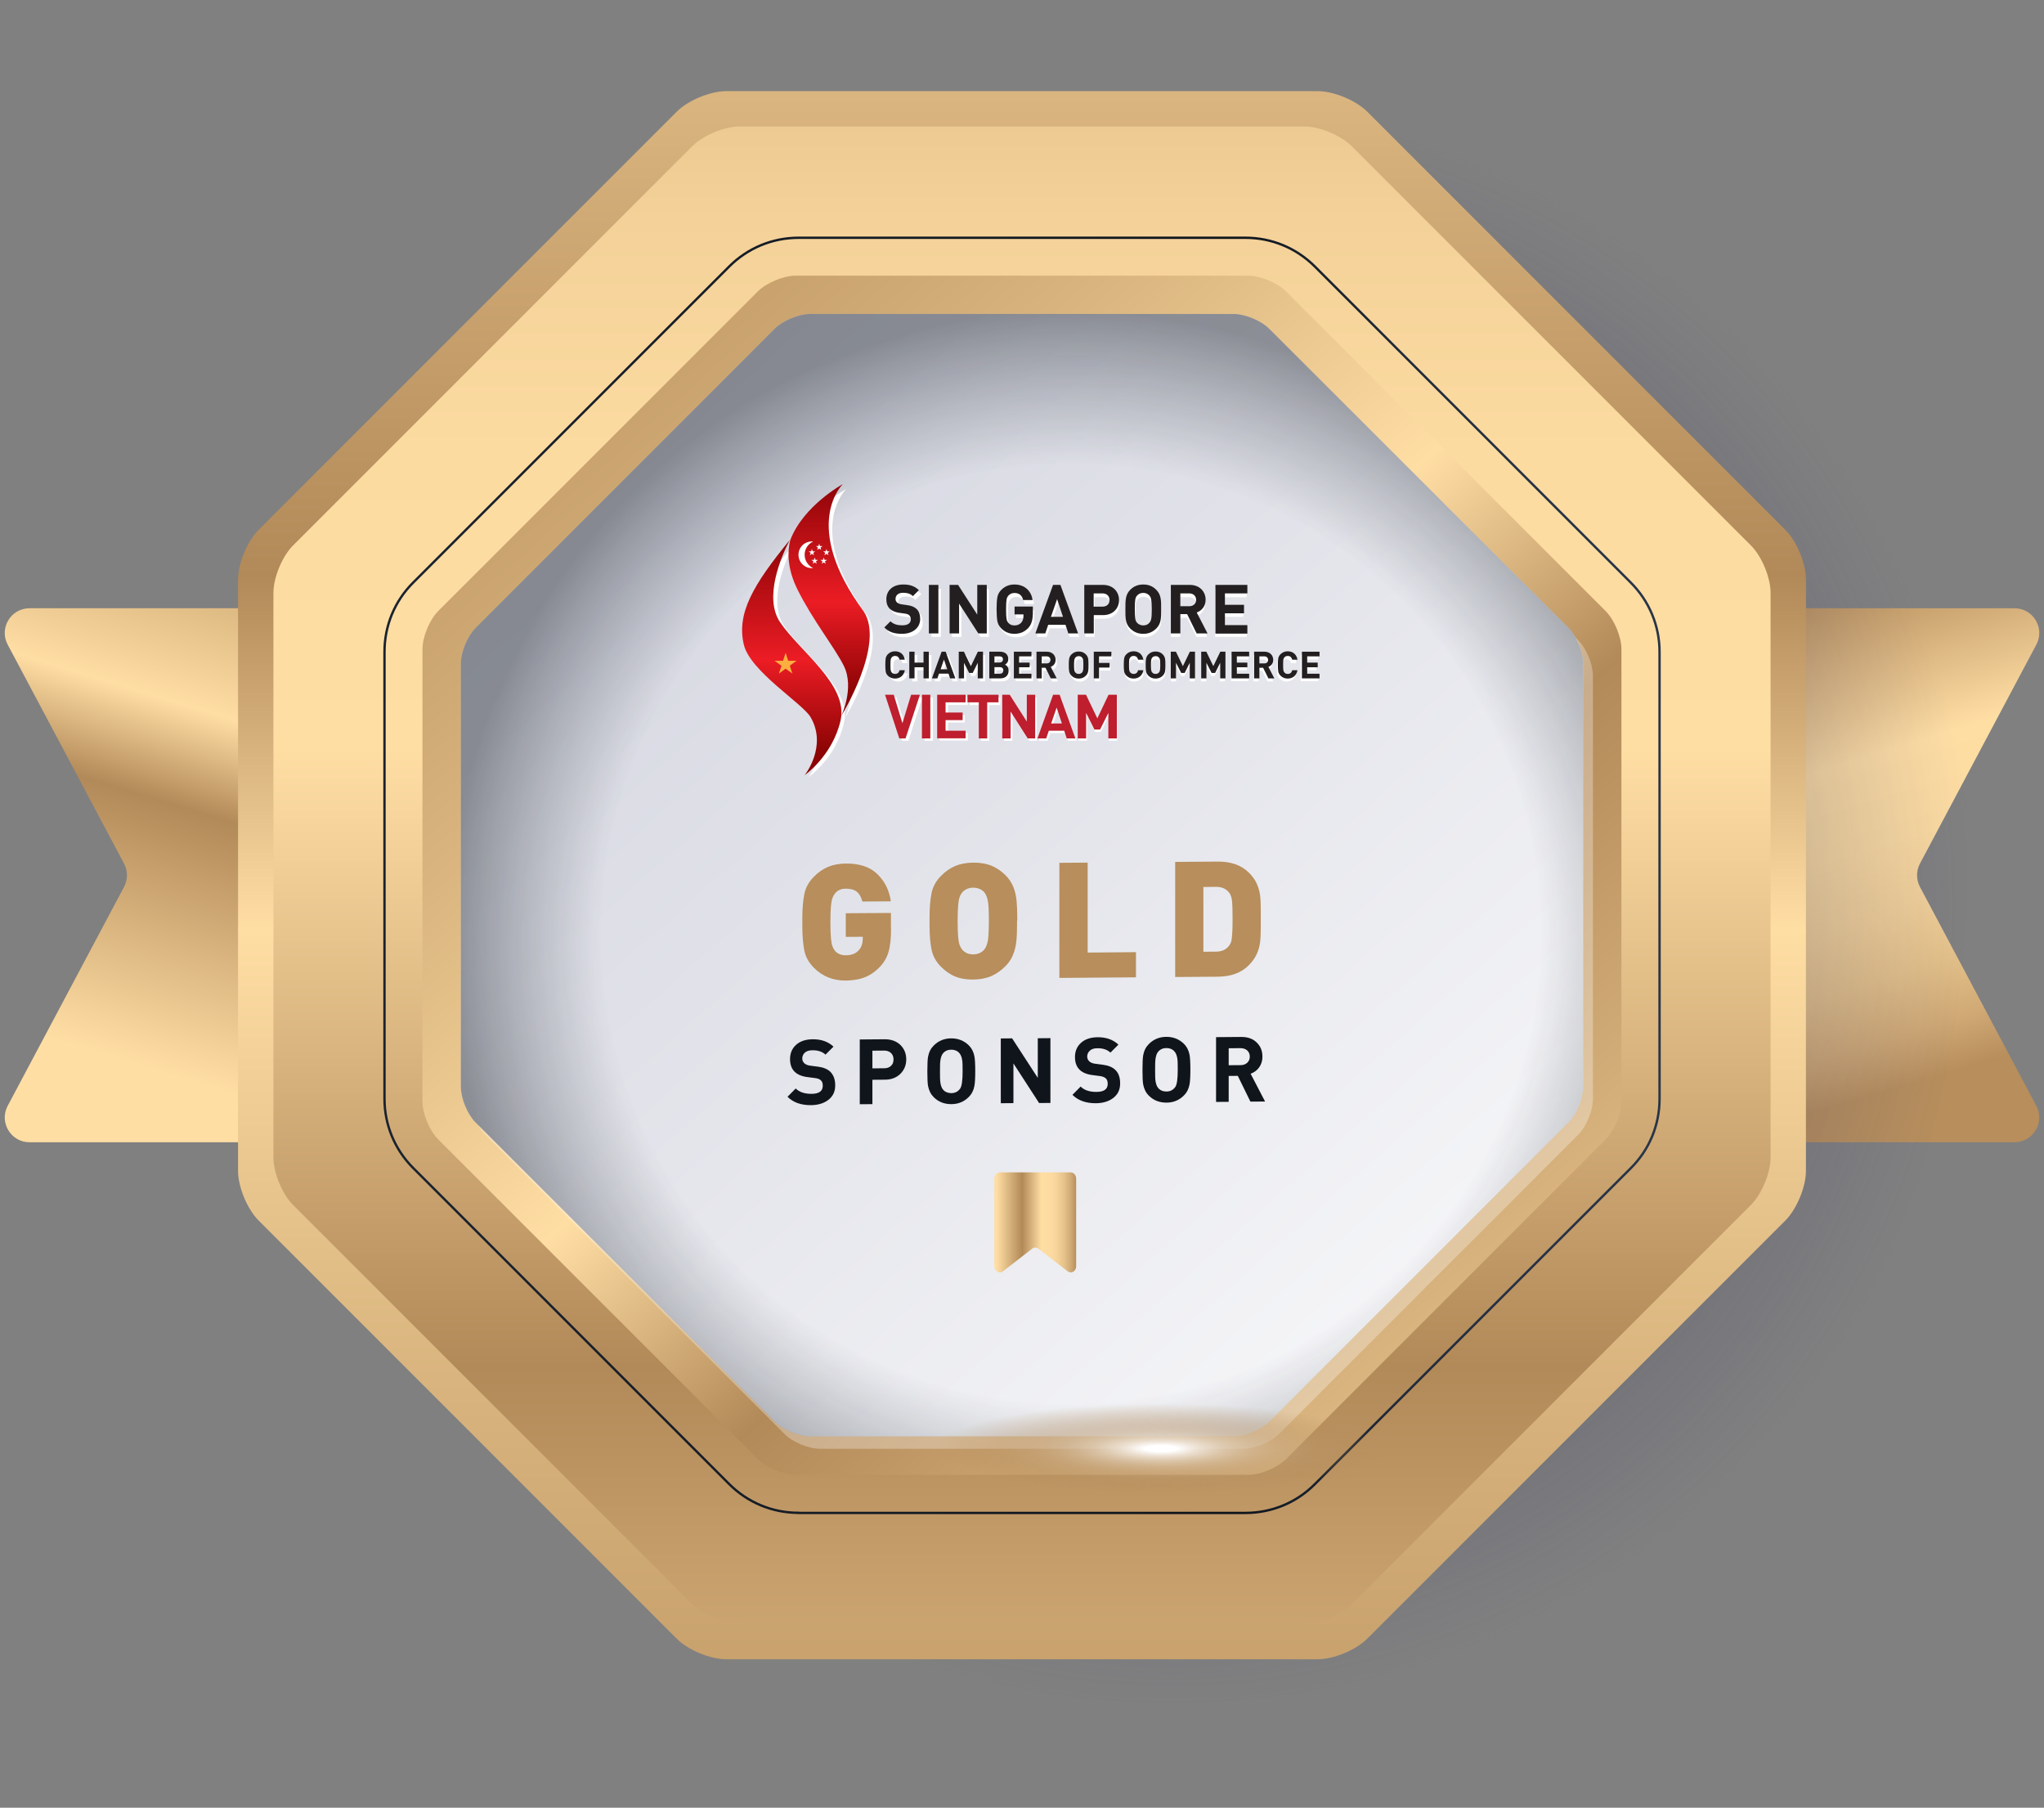 <svg width="216" height="191" viewBox="0 0 216 191" fill="none" xmlns="http://www.w3.org/2000/svg">
<rect x="0" y="0" width="216" height="191" fill="#808080" stroke="none"/>
<path d="M144.77 64.267H212.883C214.859 64.267 216.119 66.37 215.19 68.111L202.889 91.249C202.483 92.018 202.483 92.936 202.889 93.705L215.19 116.844C216.119 118.584 214.848 120.688 212.883 120.688H144.77C143.329 120.688 142.154 119.513 142.154 118.071V66.883C142.154 65.43 143.318 64.267 144.77 64.267Z" fill="url(#paint0_linear_1258_9934)"/>
<path d="M71.231 64.267H3.118C1.143 64.267 -0.117 66.37 0.812 68.111L13.112 91.249C13.518 92.018 13.518 92.936 13.112 93.705L0.812 116.844C-0.117 118.584 1.153 120.688 3.118 120.688H71.231C72.672 120.688 73.847 119.513 73.847 118.071V66.883C73.847 65.43 72.672 64.267 71.231 64.267Z" fill="url(#paint1_linear_1258_9934)"/>
<path d="M174.785 168.94C137.893 202.66 85.242 197.119 57.181 156.554C29.119 116 36.274 55.789 73.154 22.068C110.046 -11.652 162.697 -6.11 190.758 34.455C218.83 75.008 211.676 135.22 174.785 168.94Z" fill="url(#paint2_radial_1258_9934)"/>
<path d="M144.479 11.796C143.284 10.601 140.934 9.629 139.247 9.629H76.751C75.064 9.629 72.715 10.601 71.519 11.796L27.324 55.992C26.128 57.187 25.156 59.536 25.156 61.224V123.72C25.156 125.407 26.128 127.756 27.324 128.952L71.519 173.147C72.715 174.343 75.064 175.315 76.751 175.315H139.247C140.934 175.315 143.284 174.343 144.479 173.147L188.674 128.952C189.87 127.756 190.842 125.407 190.842 123.72V61.224C190.842 59.536 189.87 57.187 188.674 55.992L144.479 11.796Z" fill="url(#paint3_linear_1258_9934)"/>
<path d="M142.835 15.438C141.693 14.295 139.45 13.366 137.838 13.366H78.16C76.548 13.366 74.306 14.295 73.163 15.438L30.965 57.636C29.823 58.778 28.894 61.021 28.894 62.633V122.311C28.894 123.923 29.823 126.165 30.965 127.308L73.163 169.506C74.306 170.649 76.548 171.578 78.16 171.578H137.838C139.45 171.578 141.693 170.649 142.835 169.506L185.033 127.308C186.176 126.165 187.105 123.923 187.105 122.311V62.633C187.105 61.021 186.176 58.778 185.033 57.636L142.835 15.438Z" fill="url(#paint4_linear_1258_9934)"/>
<path d="M135.894 30.781C134.987 29.873 133.182 29.126 131.89 29.126H84.097C82.805 29.126 81.011 29.873 80.093 30.781L46.298 64.576C45.39 65.484 44.643 67.288 44.643 68.58V116.373C44.643 117.665 45.39 119.459 46.298 120.378L80.093 154.172C81 155.08 82.805 155.827 84.097 155.827H131.89C133.182 155.827 134.976 155.08 135.894 154.172L169.689 120.378C170.597 119.47 171.344 117.665 171.344 116.373V68.58C171.344 67.288 170.597 65.494 169.689 64.576L135.894 30.781Z" fill="url(#paint5_linear_1258_9934)"/>
<path d="M84.399 159.843C81.623 159.843 79.017 158.764 77.052 156.799L43.674 123.421C41.709 121.456 40.631 118.851 40.631 116.085V68.879C40.631 66.103 41.709 63.498 43.674 61.544L77.052 28.165C79.017 26.201 81.623 25.122 84.399 25.122H131.605C134.381 25.122 136.986 26.201 138.951 28.165L172.33 61.554C174.294 63.519 175.373 66.124 175.373 68.89V116.096C175.373 118.872 174.294 121.478 172.33 123.432L138.951 156.81C136.997 158.775 134.381 159.853 131.605 159.853H84.399V159.843Z" stroke="url(#paint6_linear_1258_9934)" stroke-width="0.25" stroke-miterlimit="10"/>
<path d="M134.112 34.721C133.258 33.867 131.571 33.173 130.364 33.173H85.625C84.418 33.173 82.731 33.867 81.877 34.721L50.249 66.359C49.395 67.213 48.701 68.9 48.701 70.107V114.847C48.701 116.053 49.395 117.74 50.249 118.594L81.887 150.222C82.742 151.076 84.429 151.77 85.635 151.77H130.375C131.581 151.77 133.268 151.076 134.123 150.222L165.761 118.584C166.615 117.729 167.309 116.042 167.309 114.836V70.096C167.309 68.89 166.615 67.203 165.761 66.348L134.112 34.721Z" fill="url(#paint7_linear_1258_9934)"/>
<path opacity="0.4" d="M134.112 34.721C133.258 33.867 131.571 33.173 130.364 33.173H85.625C84.418 33.173 82.731 33.867 81.877 34.721L50.249 66.359C49.395 67.213 48.701 68.9 48.701 70.107V114.847C48.701 116.053 49.395 117.74 50.249 118.594L81.887 150.222C82.742 151.076 84.429 151.77 85.635 151.77H130.375C131.581 151.77 133.268 151.076 134.123 150.222L165.761 118.584C166.615 117.729 167.309 116.042 167.309 114.836V70.096C167.309 68.89 166.615 67.203 165.761 66.348L134.112 34.721Z" fill="url(#paint8_radial_1258_9934)"/>
<path opacity="0.3" d="M166.454 67.331C166.945 68.196 167.298 69.264 167.298 70.107V114.847C167.298 116.053 166.604 117.74 165.75 118.595L134.112 150.233C133.257 151.087 131.57 151.781 130.364 151.781H85.624C84.418 151.781 82.731 151.087 81.876 150.233L50.559 118.915C50.772 119.289 51.007 119.63 51.274 119.887L82.912 151.525C83.766 152.379 85.453 153.073 86.66 153.073H131.399C132.606 153.073 134.293 152.379 135.147 151.525L166.785 119.887C167.639 119.032 168.334 117.345 168.334 116.139V71.399C168.334 70.193 167.639 68.506 166.785 67.651L166.454 67.331Z" fill="white"/>
<path d="M122.665 148.278C109.457 148.278 98.758 150.414 98.758 153.051C98.758 155.689 109.457 157.824 122.665 157.824C135.873 157.824 146.573 155.689 146.573 153.051C146.573 150.414 135.863 148.278 122.665 148.278Z" fill="url(#paint9_radial_1258_9934)"/>
<path d="M94.161 98.147C94.161 99.151 94.076 99.962 93.894 100.581C93.713 101.201 93.392 101.745 92.933 102.205C92.602 102.546 92.25 102.813 91.876 103.027C91.502 103.24 91.107 103.379 90.702 103.464C90.296 103.55 89.858 103.593 89.388 103.603C88.043 103.614 86.911 103.165 86.014 102.258C85.48 101.724 85.138 101.126 85 100.443C84.861 99.759 84.786 98.905 84.786 97.859V97.453V97.047C84.786 96.001 84.861 95.136 85 94.453C85.138 93.769 85.48 93.16 86.014 92.627C86.473 92.157 86.975 91.815 87.509 91.591C88.043 91.367 88.673 91.249 89.388 91.239C90.83 91.228 91.951 91.602 92.73 92.37C93.51 93.139 93.98 94.09 94.14 95.232L91.129 95.253C91.011 94.773 90.808 94.431 90.541 94.218C90.275 94.004 89.89 93.897 89.377 93.897C88.865 93.897 88.47 94.079 88.203 94.442C88.107 94.57 88.022 94.73 87.957 94.912C87.893 95.104 87.84 95.381 87.808 95.776C87.776 96.172 87.754 96.716 87.754 97.432C87.754 98.147 87.776 98.702 87.808 99.087C87.84 99.471 87.893 99.77 87.957 99.951C88.022 100.144 88.107 100.293 88.203 100.421C88.47 100.763 88.865 100.934 89.377 100.934C89.965 100.934 90.403 100.763 90.712 100.443C91.022 100.133 91.171 99.706 91.171 99.151V98.98L89.377 98.99V96.492L94.15 96.46V98.147H94.161Z" fill="#B78E5C"/>
<path d="M107.476 97.282V97.688C107.476 98.371 107.455 98.948 107.402 99.439C107.359 99.93 107.241 100.4 107.06 100.859C106.878 101.318 106.611 101.735 106.238 102.098C105.789 102.546 105.287 102.899 104.754 103.134C104.209 103.369 103.579 103.486 102.842 103.497C102.351 103.497 101.903 103.454 101.508 103.358C101.112 103.262 100.739 103.112 100.408 102.909C100.077 102.707 99.756 102.461 99.457 102.162C98.924 101.628 98.582 101.03 98.443 100.347C98.304 99.663 98.23 98.809 98.23 97.763V97.357V96.951C98.23 95.905 98.304 95.04 98.443 94.357C98.582 93.673 98.924 93.065 99.457 92.531C99.917 92.061 100.418 91.719 100.952 91.495C101.486 91.271 102.116 91.153 102.853 91.143C103.59 91.143 104.22 91.249 104.764 91.463C105.298 91.687 105.8 92.018 106.259 92.477C106.622 92.84 106.9 93.257 107.081 93.705C107.263 94.154 107.37 94.634 107.423 95.125C107.466 95.617 107.498 96.193 107.498 96.876V97.282H107.476ZM104.497 97.304C104.497 96.268 104.465 95.563 104.391 95.189C104.316 94.816 104.209 94.527 104.049 94.325C103.942 94.164 103.771 94.047 103.558 93.94C103.344 93.844 103.109 93.791 102.842 93.791C102.586 93.791 102.351 93.844 102.148 93.94C101.945 94.036 101.774 94.164 101.646 94.335C101.55 94.463 101.465 94.624 101.401 94.805C101.337 94.987 101.283 95.275 101.251 95.67C101.219 96.054 101.198 96.61 101.198 97.325C101.198 98.04 101.219 98.585 101.251 98.969C101.283 99.354 101.337 99.642 101.401 99.823C101.465 100.005 101.55 100.165 101.646 100.293C101.935 100.656 102.33 100.838 102.842 100.838C103.355 100.838 103.761 100.646 104.049 100.283C104.209 100.058 104.316 99.77 104.391 99.407C104.455 99.033 104.497 98.329 104.497 97.304Z" fill="#B78E5C"/>
<path d="M120.043 103.262L111.949 103.326V91.164L114.939 91.143V100.646L120.043 100.603V103.262Z" fill="#B78E5C"/>
<path d="M133.232 97.079V98.072C133.232 98.659 133.21 99.161 133.157 99.578C133.103 99.994 132.986 100.4 132.804 100.805C132.623 101.211 132.345 101.596 131.972 101.98C131.181 102.781 130.082 103.187 128.693 103.197L124.188 103.229V91.067L128.693 91.035C130.082 91.025 131.171 91.409 131.972 92.199C132.345 92.573 132.623 92.957 132.804 93.352C132.986 93.758 133.103 94.164 133.157 94.58C133.21 94.997 133.232 95.499 133.232 96.086V97.079ZM130.252 97.111C130.252 96.107 130.231 95.456 130.188 95.136C130.146 94.815 130.06 94.57 129.932 94.377C129.622 93.929 129.142 93.694 128.491 93.705L127.167 93.716V100.56L128.491 100.549C129.142 100.549 129.622 100.314 129.932 99.855C130.028 99.706 130.092 99.567 130.124 99.428C130.156 99.289 130.188 99.044 130.21 98.702C130.242 98.339 130.252 97.816 130.252 97.111Z" fill="#B78E5C"/>
<path d="M88.261 114.676C88.261 115.327 88.026 115.829 87.545 116.203C87.065 116.577 86.456 116.758 85.719 116.769C84.651 116.779 83.819 116.481 83.221 115.883L84.086 115.007C84.47 115.391 85.025 115.573 85.741 115.573C86.552 115.573 86.947 115.285 86.947 114.719C86.947 114.462 86.883 114.27 86.744 114.142C86.606 114.014 86.403 113.939 86.125 113.907L85.303 113.8C84.096 113.64 83.488 113.01 83.488 111.9C83.488 111.28 83.701 110.779 84.128 110.394C84.555 110.01 85.132 109.818 85.869 109.807C86.787 109.796 87.524 110.063 88.079 110.586L87.236 111.43C86.904 111.12 86.445 110.96 85.837 110.971C85.495 110.971 85.239 111.056 85.057 111.216C84.876 111.377 84.78 111.59 84.78 111.836C84.78 112.039 84.854 112.199 84.993 112.338C85.143 112.476 85.346 112.562 85.612 112.594L86.424 112.701C87.011 112.775 87.438 112.957 87.727 113.224C88.079 113.566 88.261 114.046 88.261 114.676Z" fill="#10151C"/>
<path d="M95.768 111.931C95.768 112.529 95.565 113.031 95.17 113.437C94.743 113.864 94.188 114.078 93.504 114.078L92.191 114.088V116.662L90.856 116.672V109.828L93.504 109.807C94.188 109.807 94.743 110.01 95.17 110.426C95.565 110.832 95.768 111.334 95.768 111.931ZM94.423 111.942C94.423 111.665 94.337 111.43 94.156 111.259C93.974 111.088 93.739 111.003 93.44 111.003L92.191 111.013V112.882L93.44 112.871C93.739 112.871 93.985 112.786 94.156 112.615C94.337 112.455 94.423 112.23 94.423 111.942Z" fill="#10151C"/>
<path d="M103.059 113.17C103.059 113.918 103.027 114.43 102.974 114.719C102.888 115.199 102.696 115.584 102.376 115.904C101.874 116.406 101.265 116.662 100.529 116.662C99.792 116.662 99.173 116.427 98.671 115.925C98.361 115.616 98.169 115.231 98.073 114.751C98.019 114.473 97.998 113.95 97.998 113.203C97.998 112.455 98.019 111.932 98.073 111.654C98.158 111.174 98.361 110.779 98.671 110.469C99.173 109.967 99.792 109.711 100.529 109.711C101.255 109.711 101.874 109.957 102.376 110.448C102.686 110.757 102.888 111.152 102.974 111.622C103.027 111.911 103.059 112.434 103.059 113.17ZM101.725 113.181C101.725 112.658 101.714 112.327 101.703 112.188C101.66 111.761 101.554 111.462 101.383 111.27C101.169 111.024 100.881 110.907 100.529 110.907C100.166 110.907 99.877 111.035 99.664 111.281C99.493 111.473 99.397 111.782 99.354 112.21C99.343 112.327 99.333 112.658 99.333 113.213C99.333 113.768 99.343 114.099 99.354 114.217C99.397 114.644 99.493 114.943 99.664 115.135C99.877 115.381 100.166 115.498 100.529 115.498C100.924 115.498 101.233 115.338 101.458 115.028C101.639 114.772 101.725 114.164 101.725 113.181Z" fill="#10151C"/>
<path d="M111.003 116.534L109.807 116.545L107.094 112.359V116.555L105.76 116.566V109.721L106.956 109.711L109.668 113.886V109.7L111.003 109.689V116.534Z" fill="#10151C"/>
<path d="M118.371 114.473C118.371 115.124 118.136 115.626 117.656 116C117.175 116.373 116.566 116.555 115.83 116.566C114.762 116.576 113.929 116.277 113.331 115.679L114.196 114.804C114.58 115.188 115.136 115.37 115.851 115.37C116.662 115.37 117.058 115.081 117.058 114.516C117.058 114.259 116.994 114.067 116.855 113.939C116.716 113.811 116.513 113.736 116.235 113.693L115.413 113.587C114.207 113.426 113.598 112.796 113.598 111.686C113.598 111.067 113.812 110.565 114.239 110.18C114.666 109.796 115.242 109.604 115.979 109.593C116.897 109.582 117.634 109.849 118.189 110.373L117.346 111.216C117.015 110.906 116.556 110.746 115.947 110.757C115.605 110.757 115.349 110.842 115.168 111.013C114.986 111.173 114.89 111.387 114.89 111.633C114.89 111.835 114.965 111.996 115.104 112.134C115.253 112.273 115.456 112.359 115.723 112.391L116.534 112.497C117.122 112.572 117.549 112.754 117.837 113.021C118.2 113.352 118.371 113.832 118.371 114.473Z" fill="#10151C"/>
<path d="M125.794 113.01C125.794 113.758 125.762 114.27 125.708 114.559C125.623 115.039 125.431 115.423 125.11 115.744C124.608 116.246 124 116.502 123.263 116.502C122.526 116.502 121.907 116.267 121.405 115.765C121.095 115.466 120.903 115.071 120.807 114.591C120.754 114.313 120.732 113.79 120.732 113.042C120.732 112.295 120.754 111.782 120.807 111.494C120.893 111.014 121.095 110.619 121.405 110.309C121.907 109.807 122.526 109.551 123.263 109.551C123.989 109.551 124.608 109.796 125.11 110.288C125.42 110.597 125.623 110.992 125.708 111.462C125.762 111.75 125.794 112.274 125.794 113.01ZM124.459 113.021C124.459 112.498 124.448 112.167 124.438 112.017C124.395 111.59 124.288 111.291 124.117 111.099C123.904 110.853 123.615 110.736 123.263 110.736C122.9 110.736 122.612 110.864 122.398 111.11C122.227 111.302 122.131 111.612 122.088 112.039C122.078 112.156 122.067 112.487 122.067 113.042C122.067 113.598 122.078 113.929 122.088 114.046C122.131 114.473 122.227 114.772 122.398 114.964C122.612 115.21 122.9 115.327 123.263 115.327C123.658 115.327 123.968 115.167 124.192 114.858C124.374 114.612 124.459 114.003 124.459 113.021Z" fill="#10151C"/>
<path d="M133.686 116.385L132.137 116.395L130.803 113.672L129.842 113.683V116.417L128.507 116.427V109.583L131.187 109.562C131.87 109.562 132.415 109.754 132.821 110.17C133.216 110.555 133.408 111.046 133.408 111.644C133.408 112.103 133.28 112.487 133.034 112.818C132.81 113.107 132.522 113.32 132.159 113.448L133.686 116.385ZM132.073 111.644C132.073 111.377 131.988 111.163 131.806 110.992C131.625 110.832 131.39 110.747 131.102 110.747L129.842 110.757V112.551L131.102 112.541C131.39 112.541 131.625 112.455 131.806 112.284C131.977 112.124 132.073 111.911 132.073 111.644Z" fill="#10151C"/>
<path d="M112.816 134.323L109.73 131.931C109.527 131.781 109.271 131.781 109.078 131.931L105.993 134.323C105.597 134.632 105.074 134.301 105.074 133.757V124.553C105.074 124.179 105.341 123.869 105.661 123.869H113.136C113.467 123.869 113.723 124.179 113.723 124.553V133.757C113.744 134.301 113.211 134.632 112.816 134.323Z" fill="url(#paint10_linear_1258_9934)"/>
<path d="M85.442 82.109C85.442 82.109 87.855 79.088 86.039 76.034C85.196 74.603 79.718 71.24 79.067 68.463C78.298 65.196 80.039 62.217 83.861 57.54C82.975 59.27 81.117 63.541 82.858 66.125C84.897 69.157 90.022 72.681 89.179 76.397C88.346 80.113 85.442 82.109 85.442 82.109Z" fill="white"/>
<path d="M89.264 75.905C89.264 75.905 90.674 72.969 89.531 70.673C88.581 68.783 86.285 65.9 84.705 62.718C83.701 60.7 83.573 58.96 83.936 57.508C85.314 53.899 89.424 51.667 89.424 51.667C89.424 51.667 84.94 55.938 91.603 64.961C93.898 68.42 89.264 75.905 89.264 75.905Z" fill="white"/>
<path d="M86.957 57.902L86.882 58.159H86.615L86.829 58.308L86.754 58.564L86.957 58.404L87.171 58.564L87.096 58.308L87.309 58.159H87.042L86.957 57.902Z" fill="#231F20"/>
<path d="M87.727 58.458L87.642 58.714H87.375L87.599 58.864L87.514 59.109L87.727 58.96L87.941 59.109L87.856 58.864L88.069 58.714H87.802L87.727 58.458Z" fill="#231F20"/>
<path d="M83.447 69.317L83.18 70.15H82.294L83.009 70.663L82.742 71.496L83.447 70.983L84.152 71.496L83.885 70.663L84.6 70.15H83.714L83.447 69.317Z" fill="#231F20"/>
<path d="M87.43 59.355L87.355 59.6H87.088L87.301 59.76L87.227 60.006L87.43 59.856L87.643 60.006L87.568 59.76L87.782 59.611H87.515L87.43 59.355Z" fill="#231F20"/>
<path d="M86.488 59.355L86.413 59.6H86.147L86.36 59.76L86.275 60.006L86.488 59.856L86.702 60.006L86.627 59.76L86.841 59.611H86.574L86.488 59.355Z" fill="#231F20"/>
<path d="M86.199 58.458L86.124 58.714H85.857L86.071 58.864L85.986 59.109L86.199 58.96L86.413 59.109L86.327 58.864L86.541 58.714H86.284L86.199 58.458Z" fill="#231F20"/>
<path d="M84.791 59.067C84.791 58.298 85.41 57.668 86.19 57.668C86.233 57.668 86.286 57.668 86.329 57.679C85.805 57.924 85.432 58.458 85.432 59.067C85.432 59.675 85.795 60.22 86.329 60.455C86.286 60.455 86.233 60.466 86.19 60.466C85.421 60.466 84.791 59.836 84.791 59.067Z" fill="#231F20"/>
<path d="M95.618 67.331C94.849 67.331 94.262 67.171 93.77 66.659L94.411 66.018C94.731 66.338 95.169 66.445 95.639 66.445C96.226 66.445 96.536 66.221 96.536 65.815C96.536 65.633 96.483 65.484 96.376 65.388C96.28 65.292 96.162 65.249 95.927 65.206L95.319 65.121C94.881 65.057 94.561 64.918 94.336 64.704C94.091 64.459 93.973 64.138 93.973 63.711C93.973 62.804 94.646 62.174 95.735 62.174C96.429 62.174 96.942 62.345 97.369 62.761L96.739 63.38C96.419 63.071 96.034 63.028 95.703 63.028C95.18 63.028 94.924 63.316 94.924 63.669C94.924 63.797 94.966 63.936 95.073 64.032C95.169 64.128 95.34 64.203 95.543 64.235L96.141 64.32C96.6 64.384 96.899 64.512 97.113 64.715C97.38 64.971 97.508 65.345 97.508 65.794C97.508 66.776 96.686 67.331 95.618 67.331Z" fill="white"/>
<path d="M98.436 67.289V62.217H99.429V67.289H98.436Z" fill="white"/>
<path d="M103.607 67.289L101.599 64.171V67.289H100.606V62.217H101.493L103.5 65.324V62.217H104.493V67.289H103.607Z" fill="white"/>
<path d="M108.804 66.755C108.409 67.15 107.939 67.331 107.373 67.331C106.829 67.331 106.38 67.15 106.007 66.776C105.783 66.552 105.654 66.296 105.59 66.018C105.537 65.73 105.505 65.313 105.505 64.758C105.505 64.203 105.537 63.786 105.59 63.498C105.644 63.21 105.783 62.953 106.007 62.74C106.38 62.366 106.829 62.185 107.373 62.185C108.527 62.185 109.146 62.921 109.285 63.808H108.292C108.174 63.316 107.875 63.071 107.384 63.071C107.117 63.071 106.904 63.167 106.754 63.338C106.573 63.573 106.509 63.754 106.509 64.758C106.509 65.751 106.551 65.954 106.754 66.189C106.904 66.37 107.117 66.456 107.384 66.456C107.672 66.456 107.907 66.36 108.089 66.167C108.238 65.996 108.313 65.772 108.313 65.495V65.302H107.384V64.48H109.295V65.217C109.285 65.943 109.146 66.381 108.804 66.755Z" fill="white"/>
<path d="M113.023 67.289L112.724 66.392H110.92L110.61 67.289H109.574L111.421 62.217H112.201L114.048 67.289H113.023ZM111.838 63.712L111.197 65.559H112.457L111.838 63.712Z" fill="white"/>
<path d="M116.653 65.377H115.681V67.289H114.688V62.217H116.653C117.7 62.217 118.33 62.932 118.33 63.797C118.33 64.662 117.7 65.377 116.653 65.377ZM116.6 63.103H115.671V64.491H116.6C117.048 64.491 117.337 64.213 117.337 63.797C117.337 63.381 117.048 63.103 116.6 63.103Z" fill="white"/>
<path d="M122.226 66.776C121.874 67.128 121.436 67.331 120.86 67.331C120.283 67.331 119.845 67.128 119.482 66.776C118.97 66.263 118.98 65.633 118.98 64.758C118.98 63.882 118.97 63.252 119.482 62.74C119.835 62.387 120.283 62.185 120.86 62.185C121.436 62.185 121.874 62.387 122.226 62.74C122.739 63.252 122.728 63.882 122.728 64.758C122.728 65.623 122.739 66.263 122.226 66.776ZM121.49 63.327C121.351 63.167 121.127 63.06 120.86 63.06C120.593 63.06 120.358 63.167 120.219 63.327C120.027 63.541 119.974 63.776 119.974 64.747C119.974 65.719 120.027 65.954 120.219 66.167C120.358 66.328 120.593 66.434 120.86 66.434C121.127 66.434 121.351 66.328 121.49 66.167C121.682 65.954 121.735 65.719 121.735 64.747C121.735 63.776 121.682 63.541 121.49 63.327Z" fill="white"/>
<path d="M126.435 67.289L125.442 65.271H124.726V67.289H123.733V62.217H125.719C126.755 62.217 127.364 62.922 127.364 63.765C127.364 64.481 126.926 64.918 126.435 65.1L127.567 67.289H126.435ZM125.666 63.103H124.737V64.438H125.666C126.104 64.438 126.381 64.16 126.381 63.765C126.392 63.381 126.104 63.103 125.666 63.103Z" fill="white"/>
<path d="M128.397 67.289V62.217H131.74V63.103H129.39V64.288H131.387V65.174H129.39V66.403H131.74V67.289H128.397Z" fill="white"/>
<path d="M94.891 72.008C94.592 72.008 94.347 71.901 94.144 71.699C94.026 71.581 93.952 71.432 93.92 71.282C93.888 71.122 93.877 70.898 93.877 70.588C93.877 70.278 93.888 70.054 93.92 69.894C93.952 69.734 94.026 69.595 94.144 69.478C94.347 69.275 94.603 69.168 94.891 69.168C95.425 69.168 95.82 69.478 95.916 70.054H95.361C95.297 69.819 95.158 69.659 94.891 69.659C94.742 69.659 94.624 69.702 94.539 69.809C94.421 69.926 94.4 70.054 94.4 70.599C94.4 71.143 94.421 71.261 94.539 71.389C94.624 71.485 94.742 71.538 94.891 71.538C95.158 71.538 95.308 71.378 95.361 71.143H95.916C95.82 71.699 95.425 72.008 94.891 72.008Z" fill="white"/>
<path d="M97.883 71.987V70.823H96.943V71.987H96.398V69.2H96.943V70.343H97.883V69.2H98.427V71.987H97.883Z" fill="white"/>
<path d="M100.658 71.987L100.497 71.496H99.504L99.334 71.987H98.768L99.782 69.2H100.209L101.223 71.987H100.658ZM100.006 70.022L99.654 71.037H100.348L100.006 70.022Z" fill="white"/>
<path d="M103.553 71.987V70.364L103.019 71.421H102.656L102.122 70.364V71.987H101.577V69.2H102.111L102.837 70.706L103.563 69.2H104.097V71.987H103.553Z" fill="white"/>
<path d="M105.92 71.987H104.756V69.2H105.877C106.422 69.2 106.742 69.51 106.742 69.98C106.742 70.289 106.539 70.492 106.4 70.556C106.571 70.631 106.785 70.812 106.785 71.186C106.774 71.709 106.411 71.987 105.92 71.987ZM105.824 69.681H105.29V70.321H105.824C106.059 70.321 106.187 70.193 106.187 70.001C106.187 69.809 106.059 69.681 105.824 69.681ZM105.856 70.812H105.29V71.496H105.856C106.101 71.496 106.219 71.336 106.219 71.154C106.229 70.973 106.112 70.812 105.856 70.812Z" fill="white"/>
<path d="M107.33 71.987V69.2H109.167V69.681H107.875V70.332H108.974V70.812H107.875V71.485H109.167V71.966H107.33V71.987Z" fill="white"/>
<path d="M111.178 71.987L110.633 70.877H110.238V71.987H109.693V69.2H110.782C111.348 69.2 111.69 69.585 111.69 70.054C111.69 70.45 111.455 70.684 111.178 70.791L111.797 71.998H111.178V71.987ZM110.761 69.681H110.249V70.417H110.761C110.996 70.417 111.156 70.268 111.156 70.054C111.156 69.841 110.996 69.681 110.761 69.681Z" fill="white"/>
<path d="M114.859 71.709C114.667 71.901 114.422 72.019 114.112 72.019C113.792 72.019 113.557 71.912 113.354 71.709C113.076 71.432 113.076 71.079 113.076 70.599C113.076 70.118 113.066 69.766 113.354 69.488C113.546 69.296 113.792 69.179 114.112 69.179C114.432 69.179 114.667 69.285 114.859 69.488C115.137 69.766 115.137 70.118 115.137 70.599C115.137 71.079 115.137 71.421 114.859 71.709ZM114.454 69.809C114.379 69.723 114.251 69.659 114.101 69.659C113.952 69.659 113.824 69.713 113.749 69.809C113.642 69.926 113.621 70.054 113.621 70.588C113.621 71.122 113.653 71.25 113.749 71.368C113.824 71.453 113.952 71.517 114.101 71.517C114.251 71.517 114.368 71.453 114.454 71.368C114.56 71.25 114.592 71.122 114.592 70.588C114.592 70.054 114.56 69.926 114.454 69.809Z" fill="white"/>
<path d="M116.237 69.681V70.364H117.337V70.844H116.237V71.976H115.692V69.189H117.529V69.67H116.237V69.681Z" fill="white"/>
<path d="M119.845 72.008C119.546 72.008 119.301 71.901 119.098 71.699C118.981 71.581 118.906 71.432 118.874 71.282C118.842 71.122 118.831 70.898 118.831 70.588C118.831 70.278 118.842 70.054 118.874 69.894C118.906 69.734 118.981 69.595 119.098 69.478C119.301 69.275 119.557 69.168 119.845 69.168C120.379 69.168 120.774 69.478 120.87 70.054H120.315C120.251 69.819 120.112 69.659 119.845 69.659C119.696 69.659 119.578 69.702 119.493 69.809C119.376 69.926 119.354 70.054 119.354 70.599C119.354 71.143 119.376 71.261 119.493 71.389C119.578 71.485 119.696 71.538 119.845 71.538C120.112 71.538 120.262 71.378 120.315 71.143H120.87C120.774 71.699 120.379 72.008 119.845 72.008Z" fill="white"/>
<path d="M122.9 71.709C122.708 71.901 122.463 72.019 122.153 72.019C121.833 72.019 121.598 71.912 121.395 71.709C121.117 71.432 121.117 71.079 121.117 70.599C121.117 70.118 121.107 69.766 121.395 69.488C121.587 69.296 121.833 69.179 122.153 69.179C122.473 69.179 122.708 69.285 122.9 69.488C123.178 69.766 123.178 70.118 123.178 70.599C123.178 71.079 123.189 71.421 122.9 71.709ZM122.505 69.809C122.431 69.723 122.302 69.659 122.153 69.659C122.003 69.659 121.875 69.713 121.801 69.809C121.694 69.926 121.672 70.054 121.672 70.588C121.672 71.122 121.705 71.25 121.801 71.368C121.875 71.453 122.003 71.517 122.153 71.517C122.302 71.517 122.42 71.453 122.505 71.368C122.612 71.25 122.644 71.122 122.644 70.588C122.644 70.054 122.612 69.926 122.505 69.809Z" fill="white"/>
<path d="M125.72 71.987V70.364L125.186 71.421H124.823L124.289 70.364V71.987H123.744V69.2H124.278L125.004 70.706L125.73 69.2H126.264V71.987H125.72Z" fill="white"/>
<path d="M128.901 71.987V70.364L128.367 71.421H128.004L127.47 70.364V71.987H126.926V69.2H127.46L128.186 70.706L128.912 69.2H129.446V71.987H128.901Z" fill="white"/>
<path d="M130.096 71.987V69.2H131.932V69.681H130.64V70.332H131.74V70.812H130.64V71.485H131.932V71.966H130.096V71.987Z" fill="white"/>
<path d="M133.94 71.987L133.396 70.877H133.001V71.987H132.456V69.2H133.545C134.111 69.2 134.453 69.585 134.453 70.054C134.453 70.45 134.218 70.684 133.94 70.791L134.56 71.998H133.94V71.987ZM133.524 69.681H133.011V70.417H133.524C133.759 70.417 133.919 70.268 133.919 70.054C133.919 69.841 133.759 69.681 133.524 69.681Z" fill="white"/>
<path d="M135.96 72.008C135.661 72.008 135.415 71.901 135.212 71.699C135.095 71.581 135.02 71.432 134.988 71.282C134.956 71.122 134.945 70.898 134.945 70.588C134.945 70.278 134.956 70.054 134.988 69.894C135.02 69.734 135.095 69.595 135.212 69.478C135.415 69.275 135.671 69.168 135.96 69.168C136.494 69.168 136.889 69.478 136.985 70.054H136.43C136.365 69.819 136.227 69.659 135.96 69.659C135.81 69.659 135.693 69.702 135.607 69.809C135.49 69.926 135.469 70.054 135.469 70.599C135.469 71.143 135.49 71.261 135.607 71.389C135.693 71.485 135.81 71.538 135.96 71.538C136.227 71.538 136.376 71.378 136.43 71.143H136.985C136.889 71.699 136.494 72.008 135.96 72.008Z" fill="white"/>
<path d="M137.453 71.987V69.2H139.29V69.681H137.998V70.332H139.097V70.812H137.998V71.485H139.29V71.966H137.453V71.987Z" fill="white"/>
<path d="M95.99 78.265H95.328L93.833 73.695H94.741L95.648 76.674L96.556 73.695H97.474L95.99 78.265Z" fill="white"/>
<path d="M97.698 78.265V73.695H98.585V78.265H97.698Z" fill="white"/>
<path d="M99.299 78.265V73.695H102.267V74.486H100.174V75.553H101.958V76.343H100.174V77.454H102.267V78.244H99.299V78.265Z" fill="white"/>
<path d="M104.532 74.496V78.265H103.645V74.496H102.471V73.706H105.706V74.496H104.532Z" fill="white"/>
<path d="M108.771 78.265L106.988 75.468V78.265H106.102V73.695H106.892L108.675 76.493V73.695H109.561V78.265H108.771Z" fill="white"/>
<path d="M112.849 78.265L112.582 77.454H110.98L110.702 78.265H109.784L111.429 73.695H112.123L113.767 78.265H112.849ZM111.792 75.041L111.226 76.706H112.347L111.792 75.041Z" fill="white"/>
<path d="M117.195 78.265V75.607L116.331 77.336H115.733L114.868 75.607V78.265H113.981V73.695H114.846L116.021 76.162L117.195 73.695H118.06V78.265H117.195Z" fill="white"/>
<path d="M85.039 81.895C85.039 81.895 87.473 78.852 85.647 75.755C84.793 74.314 79.252 70.908 78.6 68.099C77.831 64.8 79.583 61.789 83.448 57.069C82.551 58.821 80.682 63.134 82.433 65.74C84.494 68.804 89.673 72.36 88.829 76.118C87.965 79.877 85.039 81.895 85.039 81.895Z" fill="url(#paint11_linear_1258_9934)"/>
<path d="M88.904 75.638C88.904 75.638 90.324 72.67 89.171 70.353C88.221 68.442 85.893 65.537 84.291 62.323C83.277 60.284 83.149 58.533 83.512 57.059C84.911 53.407 89.064 51.154 89.064 51.154C89.064 51.154 84.537 55.468 91.264 64.587C93.581 68.068 88.904 75.638 88.904 75.638Z" fill="url(#paint12_linear_1258_9934)"/>
<path d="M86.566 57.443L86.492 57.7H86.225L86.438 57.86L86.353 58.105L86.566 57.956L86.79 58.105L86.705 57.86L86.919 57.7H86.652L86.566 57.443Z" fill="white"/>
<path d="M87.344 58.01L87.258 58.255H86.991L87.205 58.416L87.119 58.672L87.344 58.512L87.557 58.672L87.472 58.416L87.685 58.255H87.418L87.344 58.01Z" fill="white"/>
<path d="M83.023 68.976L82.746 69.819H81.859L82.585 70.342L82.308 71.175L83.023 70.652L83.739 71.175L83.461 70.332L84.176 69.819H83.29L83.023 68.976Z" fill="#FAAF40"/>
<path d="M87.048 58.906L86.962 59.163H86.695L86.919 59.323L86.834 59.568L87.048 59.419L87.261 59.568L87.176 59.312L87.4 59.163H87.133L87.048 58.906Z" fill="white"/>
<path d="M86.097 58.906L86.011 59.163H85.744L85.968 59.323L85.883 59.568L86.097 59.419L86.31 59.568L86.225 59.312L86.449 59.163H86.182L86.097 58.906Z" fill="white"/>
<path d="M85.798 58.01L85.723 58.255H85.456L85.67 58.416L85.584 58.672L85.798 58.512L86.022 58.672L85.937 58.416L86.15 58.255H85.883L85.798 58.01Z" fill="white"/>
<path d="M84.379 58.618C84.379 57.839 85.009 57.209 85.788 57.209C85.831 57.209 85.885 57.209 85.927 57.22C85.393 57.465 85.03 57.999 85.03 58.618C85.03 59.238 85.404 59.782 85.927 60.017C85.885 60.017 85.831 60.028 85.788 60.028C85.009 60.028 84.379 59.398 84.379 58.618Z" fill="white"/>
<path d="M95.319 66.968C94.539 66.968 93.952 66.807 93.45 66.295L94.102 65.644C94.422 65.964 94.86 66.071 95.34 66.071C95.927 66.071 96.248 65.846 96.248 65.441C96.248 65.259 96.194 65.11 96.088 65.013C95.992 64.917 95.874 64.875 95.639 64.832L95.02 64.747C94.582 64.683 94.262 64.544 94.027 64.32C93.781 64.074 93.664 63.743 93.664 63.316C93.664 62.398 94.336 61.757 95.447 61.757C96.152 61.757 96.664 61.928 97.102 62.355L96.472 62.985C96.152 62.675 95.757 62.632 95.426 62.632C94.892 62.632 94.635 62.931 94.635 63.284C94.635 63.412 94.678 63.551 94.785 63.647C94.881 63.743 95.052 63.818 95.255 63.85L95.863 63.935C96.333 63.999 96.621 64.127 96.846 64.33C97.123 64.586 97.241 64.96 97.241 65.419C97.219 66.402 96.387 66.968 95.319 66.968Z" fill="#231F20"/>
<path d="M98.16 66.925V61.8H99.164V66.925H98.16Z" fill="#231F20"/>
<path d="M103.38 66.925L101.351 63.775V66.925H100.348V61.8H101.245L103.273 64.939V61.8H104.277V66.925H103.38Z" fill="#231F20"/>
<path d="M108.634 66.38C108.239 66.786 107.759 66.968 107.193 66.968C106.648 66.968 106.189 66.775 105.815 66.402C105.591 66.177 105.452 65.921 105.399 65.633C105.346 65.344 105.313 64.917 105.313 64.362C105.313 63.807 105.346 63.38 105.399 63.092C105.452 62.793 105.591 62.547 105.815 62.323C106.189 61.949 106.648 61.757 107.193 61.757C108.357 61.757 108.987 62.504 109.125 63.401H108.122C108.004 62.899 107.695 62.654 107.203 62.654C106.936 62.654 106.723 62.75 106.563 62.931C106.371 63.166 106.317 63.358 106.317 64.373C106.317 65.377 106.36 65.579 106.563 65.814C106.712 65.996 106.926 66.081 107.203 66.081C107.502 66.081 107.737 65.985 107.919 65.793C108.068 65.622 108.154 65.387 108.154 65.11V64.917H107.214V64.085H109.147V64.832C109.125 65.569 108.987 66.007 108.634 66.38Z" fill="#231F20"/>
<path d="M112.894 66.925L112.595 66.017H110.769L110.459 66.925H109.413L111.282 61.8H112.061L113.93 66.925H112.894ZM111.709 63.305L111.057 65.174H112.328L111.709 63.305Z" fill="#231F20"/>
<path d="M116.567 64.992H115.585V66.925H114.581V61.8H116.567C117.624 61.8 118.254 62.526 118.254 63.401C118.254 64.277 117.624 64.992 116.567 64.992ZM116.514 62.697H115.574V64.096H116.514C116.962 64.096 117.25 63.818 117.25 63.401C117.25 62.985 116.962 62.697 116.514 62.697Z" fill="#231F20"/>
<path d="M122.194 66.402C121.831 66.765 121.393 66.968 120.817 66.968C120.24 66.968 119.792 66.765 119.429 66.402C118.906 65.878 118.927 65.238 118.927 64.362C118.927 63.476 118.916 62.835 119.429 62.323C119.792 61.96 120.23 61.757 120.817 61.757C121.404 61.757 121.842 61.96 122.194 62.323C122.717 62.846 122.707 63.487 122.707 64.362C122.707 65.248 122.717 65.889 122.194 66.402ZM121.457 62.921C121.319 62.761 121.094 62.643 120.817 62.643C120.539 62.643 120.315 62.75 120.165 62.921C119.973 63.134 119.92 63.369 119.92 64.362C119.92 65.344 119.973 65.59 120.165 65.804C120.304 65.964 120.539 66.081 120.817 66.081C121.094 66.081 121.319 65.975 121.457 65.804C121.65 65.59 121.714 65.355 121.714 64.362C121.703 63.38 121.65 63.134 121.457 62.921Z" fill="#231F20"/>
<path d="M126.453 66.925L125.45 64.886H124.734V66.925H123.73V61.8H125.738C126.784 61.8 127.404 62.515 127.404 63.369C127.404 64.085 126.966 64.533 126.464 64.715L127.606 66.925H126.453ZM125.674 62.697H124.734V64.053H125.674C126.112 64.053 126.4 63.775 126.4 63.38C126.4 62.974 126.112 62.697 125.674 62.697Z" fill="#231F20"/>
<path d="M128.44 66.925V61.8H131.815V62.697H129.444V63.903H131.462V64.8H129.444V66.049H131.815V66.946H128.44V66.925Z" fill="#231F20"/>
<path d="M94.581 71.697C94.282 71.697 94.025 71.591 93.823 71.388C93.705 71.27 93.62 71.121 93.598 70.961C93.566 70.8 93.556 70.566 93.556 70.256C93.556 69.946 93.566 69.711 93.598 69.551C93.63 69.391 93.705 69.252 93.823 69.124C94.025 68.921 94.282 68.814 94.581 68.814C95.125 68.814 95.52 69.135 95.617 69.701H95.061C94.997 69.455 94.848 69.306 94.591 69.306C94.442 69.306 94.325 69.348 94.239 69.455C94.122 69.573 94.1 69.701 94.1 70.256C94.1 70.8 94.122 70.929 94.239 71.057C94.325 71.153 94.442 71.206 94.591 71.206C94.858 71.206 95.008 71.046 95.061 70.811H95.617C95.52 71.377 95.115 71.697 94.581 71.697Z" fill="#231F20"/>
<path d="M97.594 71.676V70.502H96.644V71.676H96.089V68.857H96.644V70.011H97.594V68.857H98.15V71.676H97.594Z" fill="#231F20"/>
<path d="M100.402 71.676L100.232 71.174H99.228L99.057 71.676H98.481L99.505 68.857H99.933L100.958 71.676H100.402ZM99.751 69.69L99.399 70.715H100.103L99.751 69.69Z" fill="#231F20"/>
<path d="M103.325 71.676V70.032L102.791 71.1H102.417L101.873 70.032V71.676H101.317V68.857H101.862L102.599 70.384L103.335 68.857H103.88V71.676H103.325Z" fill="#231F20"/>
<path d="M105.719 71.676H104.545V68.857H105.677C106.232 68.857 106.552 69.167 106.552 69.648C106.552 69.957 106.349 70.16 106.2 70.224C106.371 70.299 106.584 70.48 106.584 70.854C106.584 71.388 106.221 71.676 105.719 71.676ZM105.623 69.349H105.089V70H105.623C105.858 70 105.986 69.872 105.986 69.68C105.997 69.477 105.858 69.349 105.623 69.349ZM105.666 70.491H105.089V71.185H105.666C105.912 71.185 106.029 71.025 106.029 70.833C106.029 70.641 105.912 70.491 105.666 70.491Z" fill="#231F20"/>
<path d="M107.14 71.676V68.857H108.998V69.349H107.695V70.011H108.805V70.502H107.695V71.185H108.998V71.676H107.14Z" fill="#231F20"/>
<path d="M111.037 71.676L110.482 70.555H110.086V71.676H109.531V68.857H110.631C111.208 68.857 111.549 69.252 111.549 69.722C111.549 70.117 111.304 70.363 111.037 70.459L111.667 71.676H111.037ZM110.61 69.349H110.086V70.096H110.61C110.855 70.096 111.005 69.947 111.005 69.722C111.005 69.498 110.845 69.349 110.61 69.349Z" fill="#231F20"/>
<path d="M114.752 71.388C114.549 71.591 114.314 71.698 113.994 71.698C113.673 71.698 113.428 71.591 113.225 71.388C112.937 71.1 112.947 70.747 112.947 70.267C112.947 69.786 112.937 69.423 113.225 69.146C113.428 68.943 113.673 68.836 113.994 68.836C114.314 68.836 114.56 68.943 114.752 69.146C115.04 69.434 115.029 69.786 115.029 70.267C115.029 70.747 115.04 71.1 114.752 71.388ZM114.346 69.477C114.271 69.38 114.143 69.327 113.994 69.327C113.844 69.327 113.716 69.391 113.641 69.477C113.535 69.594 113.503 69.722 113.503 70.267C113.503 70.811 113.535 70.939 113.641 71.057C113.716 71.153 113.844 71.206 113.994 71.206C114.143 71.206 114.271 71.142 114.346 71.057C114.453 70.939 114.485 70.811 114.485 70.267C114.485 69.722 114.453 69.594 114.346 69.477Z" fill="#231F20"/>
<path d="M116.141 69.349V70.043H117.252V70.534H116.141V71.676H115.586V68.857H117.444V69.349H116.141Z" fill="#231F20"/>
<path d="M119.791 71.697C119.492 71.697 119.235 71.591 119.032 71.388C118.915 71.27 118.83 71.121 118.798 70.961C118.766 70.8 118.755 70.566 118.755 70.256C118.755 69.946 118.766 69.711 118.798 69.551C118.83 69.391 118.904 69.252 119.032 69.124C119.235 68.921 119.492 68.814 119.791 68.814C120.335 68.814 120.73 69.135 120.826 69.701H120.271C120.207 69.455 120.058 69.306 119.801 69.306C119.652 69.306 119.534 69.348 119.449 69.455C119.331 69.573 119.31 69.701 119.31 70.256C119.31 70.8 119.331 70.929 119.449 71.057C119.534 71.153 119.652 71.206 119.801 71.206C120.068 71.206 120.218 71.046 120.271 70.811H120.826C120.73 71.377 120.325 71.697 119.791 71.697Z" fill="#231F20"/>
<path d="M122.877 71.388C122.674 71.591 122.439 71.698 122.119 71.698C121.798 71.698 121.553 71.591 121.35 71.388C121.062 71.1 121.072 70.747 121.072 70.267C121.072 69.786 121.062 69.423 121.35 69.146C121.553 68.943 121.798 68.836 122.119 68.836C122.439 68.836 122.685 68.943 122.877 69.146C123.165 69.434 123.154 69.786 123.154 70.267C123.154 70.747 123.165 71.1 122.877 71.388ZM122.471 69.477C122.396 69.38 122.268 69.327 122.119 69.327C121.969 69.327 121.841 69.391 121.766 69.477C121.66 69.594 121.628 69.722 121.628 70.267C121.628 70.811 121.66 70.939 121.766 71.057C121.841 71.153 121.969 71.206 122.119 71.206C122.268 71.206 122.396 71.142 122.471 71.057C122.578 70.939 122.61 70.811 122.61 70.267C122.61 69.722 122.578 69.594 122.471 69.477Z" fill="#231F20"/>
<path d="M125.728 71.676V70.032L125.194 71.1H124.821L124.276 70.032V71.676H123.721V68.857H124.265L125.002 70.384L125.739 68.857H126.283V71.676H125.728Z" fill="#231F20"/>
<path d="M128.944 71.676V70.032L128.41 71.1H128.036L127.492 70.032V71.676H126.937V68.857H127.481L128.218 70.384L128.955 68.857H129.499V71.676H128.944Z" fill="#231F20"/>
<path d="M130.147 71.676V68.857H132.005V69.349H130.703V70.011H131.813V70.502H130.703V71.185H132.005V71.676H130.147Z" fill="#231F20"/>
<path d="M134.036 71.676L133.481 70.555H133.086V71.676H132.53V68.857H133.63C134.207 68.857 134.548 69.252 134.548 69.722C134.548 70.117 134.303 70.363 134.036 70.459L134.666 71.676H134.036ZM133.609 69.349H133.086V70.096H133.609C133.854 70.096 134.004 69.947 134.004 69.722C134.004 69.498 133.854 69.349 133.609 69.349Z" fill="#231F20"/>
<path d="M136.075 71.697C135.776 71.697 135.52 71.591 135.317 71.388C135.199 71.27 135.114 71.121 135.082 70.961C135.05 70.8 135.039 70.566 135.039 70.256C135.039 69.946 135.05 69.711 135.082 69.551C135.114 69.391 135.189 69.252 135.317 69.124C135.52 68.921 135.776 68.814 136.075 68.814C136.619 68.814 137.014 69.135 137.111 69.701H136.555C136.491 69.455 136.342 69.306 136.085 69.306C135.936 69.306 135.819 69.348 135.733 69.455C135.616 69.573 135.594 69.701 135.594 70.256C135.594 70.8 135.616 70.929 135.733 71.057C135.819 71.153 135.936 71.206 136.085 71.206C136.352 71.206 136.502 71.046 136.555 70.811H137.111C137.014 71.377 136.609 71.697 136.075 71.697Z" fill="#231F20"/>
<path d="M137.582 71.676V68.857H139.44V69.349H138.137V70.011H139.248V70.502H138.137V71.185H139.44V71.676H137.582Z" fill="#231F20"/>
<path d="M95.695 78.019H95.033L93.527 73.406H94.446L95.364 76.407L96.282 73.406H97.211L95.695 78.019Z" fill="#BE1E2D"/>
<path d="M97.426 78.019V73.406H98.312V78.019H97.426Z" fill="#BE1E2D"/>
<path d="M99.037 78.019V73.406H102.038V74.207H99.923V75.285H101.728V76.086H99.923V77.207H102.038V78.008H99.037V78.019Z" fill="#BE1E2D"/>
<path d="M104.322 74.207V78.019H103.436V74.207H102.24V73.406H105.518V74.207H104.322Z" fill="#BE1E2D"/>
<path d="M108.604 78.019L106.799 75.189V78.019H105.913V73.406H106.703L108.508 76.236V73.406H109.394V78.019H108.604Z" fill="#BE1E2D"/>
<path d="M112.727 78.019L112.46 77.207H110.837L110.56 78.019H109.631L111.286 73.406H111.98L113.646 78.019H112.727ZM111.66 74.762L111.083 76.439H112.215L111.66 74.762Z" fill="#BE1E2D"/>
<path d="M117.125 78.019V75.328L116.249 77.079H115.651L114.776 75.328V78.019H113.89V73.406H114.765L115.961 75.905L117.146 73.406H118.022V78.019H117.125Z" fill="#BE1E2D"/>
<defs>
<linearGradient id="paint0_linear_1258_9934" x1="163.329" y1="41.611" x2="186.938" y2="119.119" gradientUnits="userSpaceOnUse">
<stop offset="0.026" stop-color="#FFDEA4"/>
<stop offset="0.339" stop-color="#B28958"/>
<stop offset="0.575" stop-color="#FFDEA4"/>
<stop offset="0.689" stop-color="#FCDBA1"/>
<stop offset="0.778" stop-color="#F3D198"/>
<stop offset="0.859" stop-color="#E4C189"/>
<stop offset="0.934" stop-color="#D0A975"/>
<stop offset="1" stop-color="#B78E5C"/>
</linearGradient>
<linearGradient id="paint1_linear_1258_9934" x1="52.667" y1="41.611" x2="29.058" y2="119.119" gradientUnits="userSpaceOnUse">
<stop stop-color="#B78E5C"/>
<stop offset="0.11" stop-color="#BB9260"/>
<stop offset="0.226" stop-color="#C69F6B"/>
<stop offset="0.343" stop-color="#D9B47E"/>
<stop offset="0.462" stop-color="#F3D198"/>
<stop offset="0.507" stop-color="#FFDEA4"/>
<stop offset="0.636" stop-color="#B28958"/>
<stop offset="0.974" stop-color="#FFDEA4"/>
</linearGradient>
<radialGradient id="paint2_radial_1258_9934" cx="0" cy="0" r="1" gradientUnits="userSpaceOnUse" gradientTransform="translate(123.973 95.507) rotate(55.321) scale(89.306 89.659)">
<stop/>
<stop offset="0.134" stop-color="#060609" stop-opacity="0.858"/>
<stop offset="0.351" stop-color="#161621" stop-opacity="0.628"/>
<stop offset="0.623" stop-color="#313147" stop-opacity="0.34"/>
<stop offset="0.938" stop-color="#56557D" stop-opacity="0.01"/>
<stop offset="0.944" stop-color="#57567E" stop-opacity="0"/>
</radialGradient>
<linearGradient id="paint3_linear_1258_9934" x1="107.997" y1="245.004" x2="107.997" y2="-44.51" gradientUnits="userSpaceOnUse">
<stop stop-color="#B78E5C"/>
<stop offset="0.11" stop-color="#BB9260"/>
<stop offset="0.226" stop-color="#C69F6B"/>
<stop offset="0.343" stop-color="#D9B47E"/>
<stop offset="0.462" stop-color="#F3D198"/>
<stop offset="0.507" stop-color="#FFDEA4"/>
<stop offset="0.636" stop-color="#B28958"/>
<stop offset="0.974" stop-color="#FFDEA4"/>
</linearGradient>
<linearGradient id="paint4_linear_1258_9934" x1="107.997" y1="238.116" x2="107.997" y2="-38.325" gradientUnits="userSpaceOnUse">
<stop offset="0.026" stop-color="#FFDEA4"/>
<stop offset="0.339" stop-color="#B28958"/>
<stop offset="0.575" stop-color="#FFDEA4"/>
<stop offset="0.689" stop-color="#FCDBA1"/>
<stop offset="0.778" stop-color="#F3D198"/>
<stop offset="0.859" stop-color="#E4C189"/>
<stop offset="0.934" stop-color="#D0A975"/>
<stop offset="1" stop-color="#B78E5C"/>
</linearGradient>
<linearGradient id="paint5_linear_1258_9934" x1="28.961" y1="3.452" x2="178.976" y2="172.418" gradientUnits="userSpaceOnUse">
<stop stop-color="#B78E5C"/>
<stop offset="0.11" stop-color="#BB9260"/>
<stop offset="0.226" stop-color="#C69F6B"/>
<stop offset="0.343" stop-color="#D9B47E"/>
<stop offset="0.462" stop-color="#F3D198"/>
<stop offset="0.507" stop-color="#FFDEA4"/>
<stop offset="0.636" stop-color="#B28958"/>
<stop offset="0.974" stop-color="#FFDEA4"/>
</linearGradient>
<linearGradient id="paint6_linear_1258_9934" x1="40.496" y1="92.472" x2="175.503" y2="92.472" gradientUnits="userSpaceOnUse">
<stop stop-color="#1A232F"/>
<stop offset="0.155" stop-color="#171F2A"/>
<stop offset="0.669" stop-color="#10151C"/>
<stop offset="0.712" stop-color="#161E28"/>
<stop offset="0.798" stop-color="#202B39"/>
<stop offset="0.891" stop-color="#263244"/>
<stop offset="1" stop-color="#283547"/>
</linearGradient>
<linearGradient id="paint7_linear_1258_9934" x1="34.007" y1="9.135" x2="174.446" y2="167.315" gradientUnits="userSpaceOnUse">
<stop stop-color="#C7C9D6"/>
<stop offset="1" stop-color="white"/>
</linearGradient>
<radialGradient id="paint8_radial_1258_9934" cx="0" cy="0" r="1" gradientUnits="userSpaceOnUse" gradientTransform="translate(113.132 98.634) scale(65.485 65.485)">
<stop offset="0.753" stop-color="#1A232F" stop-opacity="0"/>
<stop offset="0.868" stop-color="#171F2A" stop-opacity="0.462"/>
<stop offset="1" stop-color="#10151C"/>
</radialGradient>
<radialGradient id="paint9_radial_1258_9934" cx="0" cy="0" r="1" gradientUnits="userSpaceOnUse" gradientTransform="translate(122.664 153.056) scale(23.906 4.776)">
<stop offset="0.071" stop-color="white"/>
<stop offset="0.175" stop-color="#EDE3D7" stop-opacity="0.888"/>
<stop offset="0.297" stop-color="#DBC8B1" stop-opacity="0.757"/>
<stop offset="0.423" stop-color="#CCB190" stop-opacity="0.622"/>
<stop offset="0.552" stop-color="#C19F78" stop-opacity="0.482"/>
<stop offset="0.688" stop-color="#B89366" stop-opacity="0.336"/>
<stop offset="0.832" stop-color="#B48B5B" stop-opacity="0.181"/>
<stop offset="1" stop-color="#B28958" stop-opacity="0"/>
</radialGradient>
<linearGradient id="paint10_linear_1258_9934" x1="105.082" y1="129.154" x2="113.739" y2="129.154" gradientUnits="userSpaceOnUse">
<stop offset="0.026" stop-color="#FFDEA4"/>
<stop offset="0.339" stop-color="#B28958"/>
<stop offset="0.575" stop-color="#FFDEA4"/>
<stop offset="0.689" stop-color="#FCDBA1"/>
<stop offset="0.778" stop-color="#F3D198"/>
<stop offset="0.859" stop-color="#E4C189"/>
<stop offset="0.934" stop-color="#D0A975"/>
<stop offset="1" stop-color="#B78E5C"/>
</linearGradient>
<linearGradient id="paint11_linear_1258_9934" x1="83.666" y1="81.899" x2="83.666" y2="57.071" gradientUnits="userSpaceOnUse">
<stop offset="0.104" stop-color="#8C0405"/>
<stop offset="0.491" stop-color="#EC1C24"/>
<stop offset="1" stop-color="#8F0508"/>
</linearGradient>
<linearGradient id="paint12_linear_1258_9934" x1="87.617" y1="75.635" x2="87.618" y2="51.155" gradientUnits="userSpaceOnUse">
<stop offset="0.104" stop-color="#8C0405"/>
<stop offset="0.491" stop-color="#EC1C24"/>
<stop offset="1" stop-color="#8F0508"/>
</linearGradient>
</defs>
</svg>
